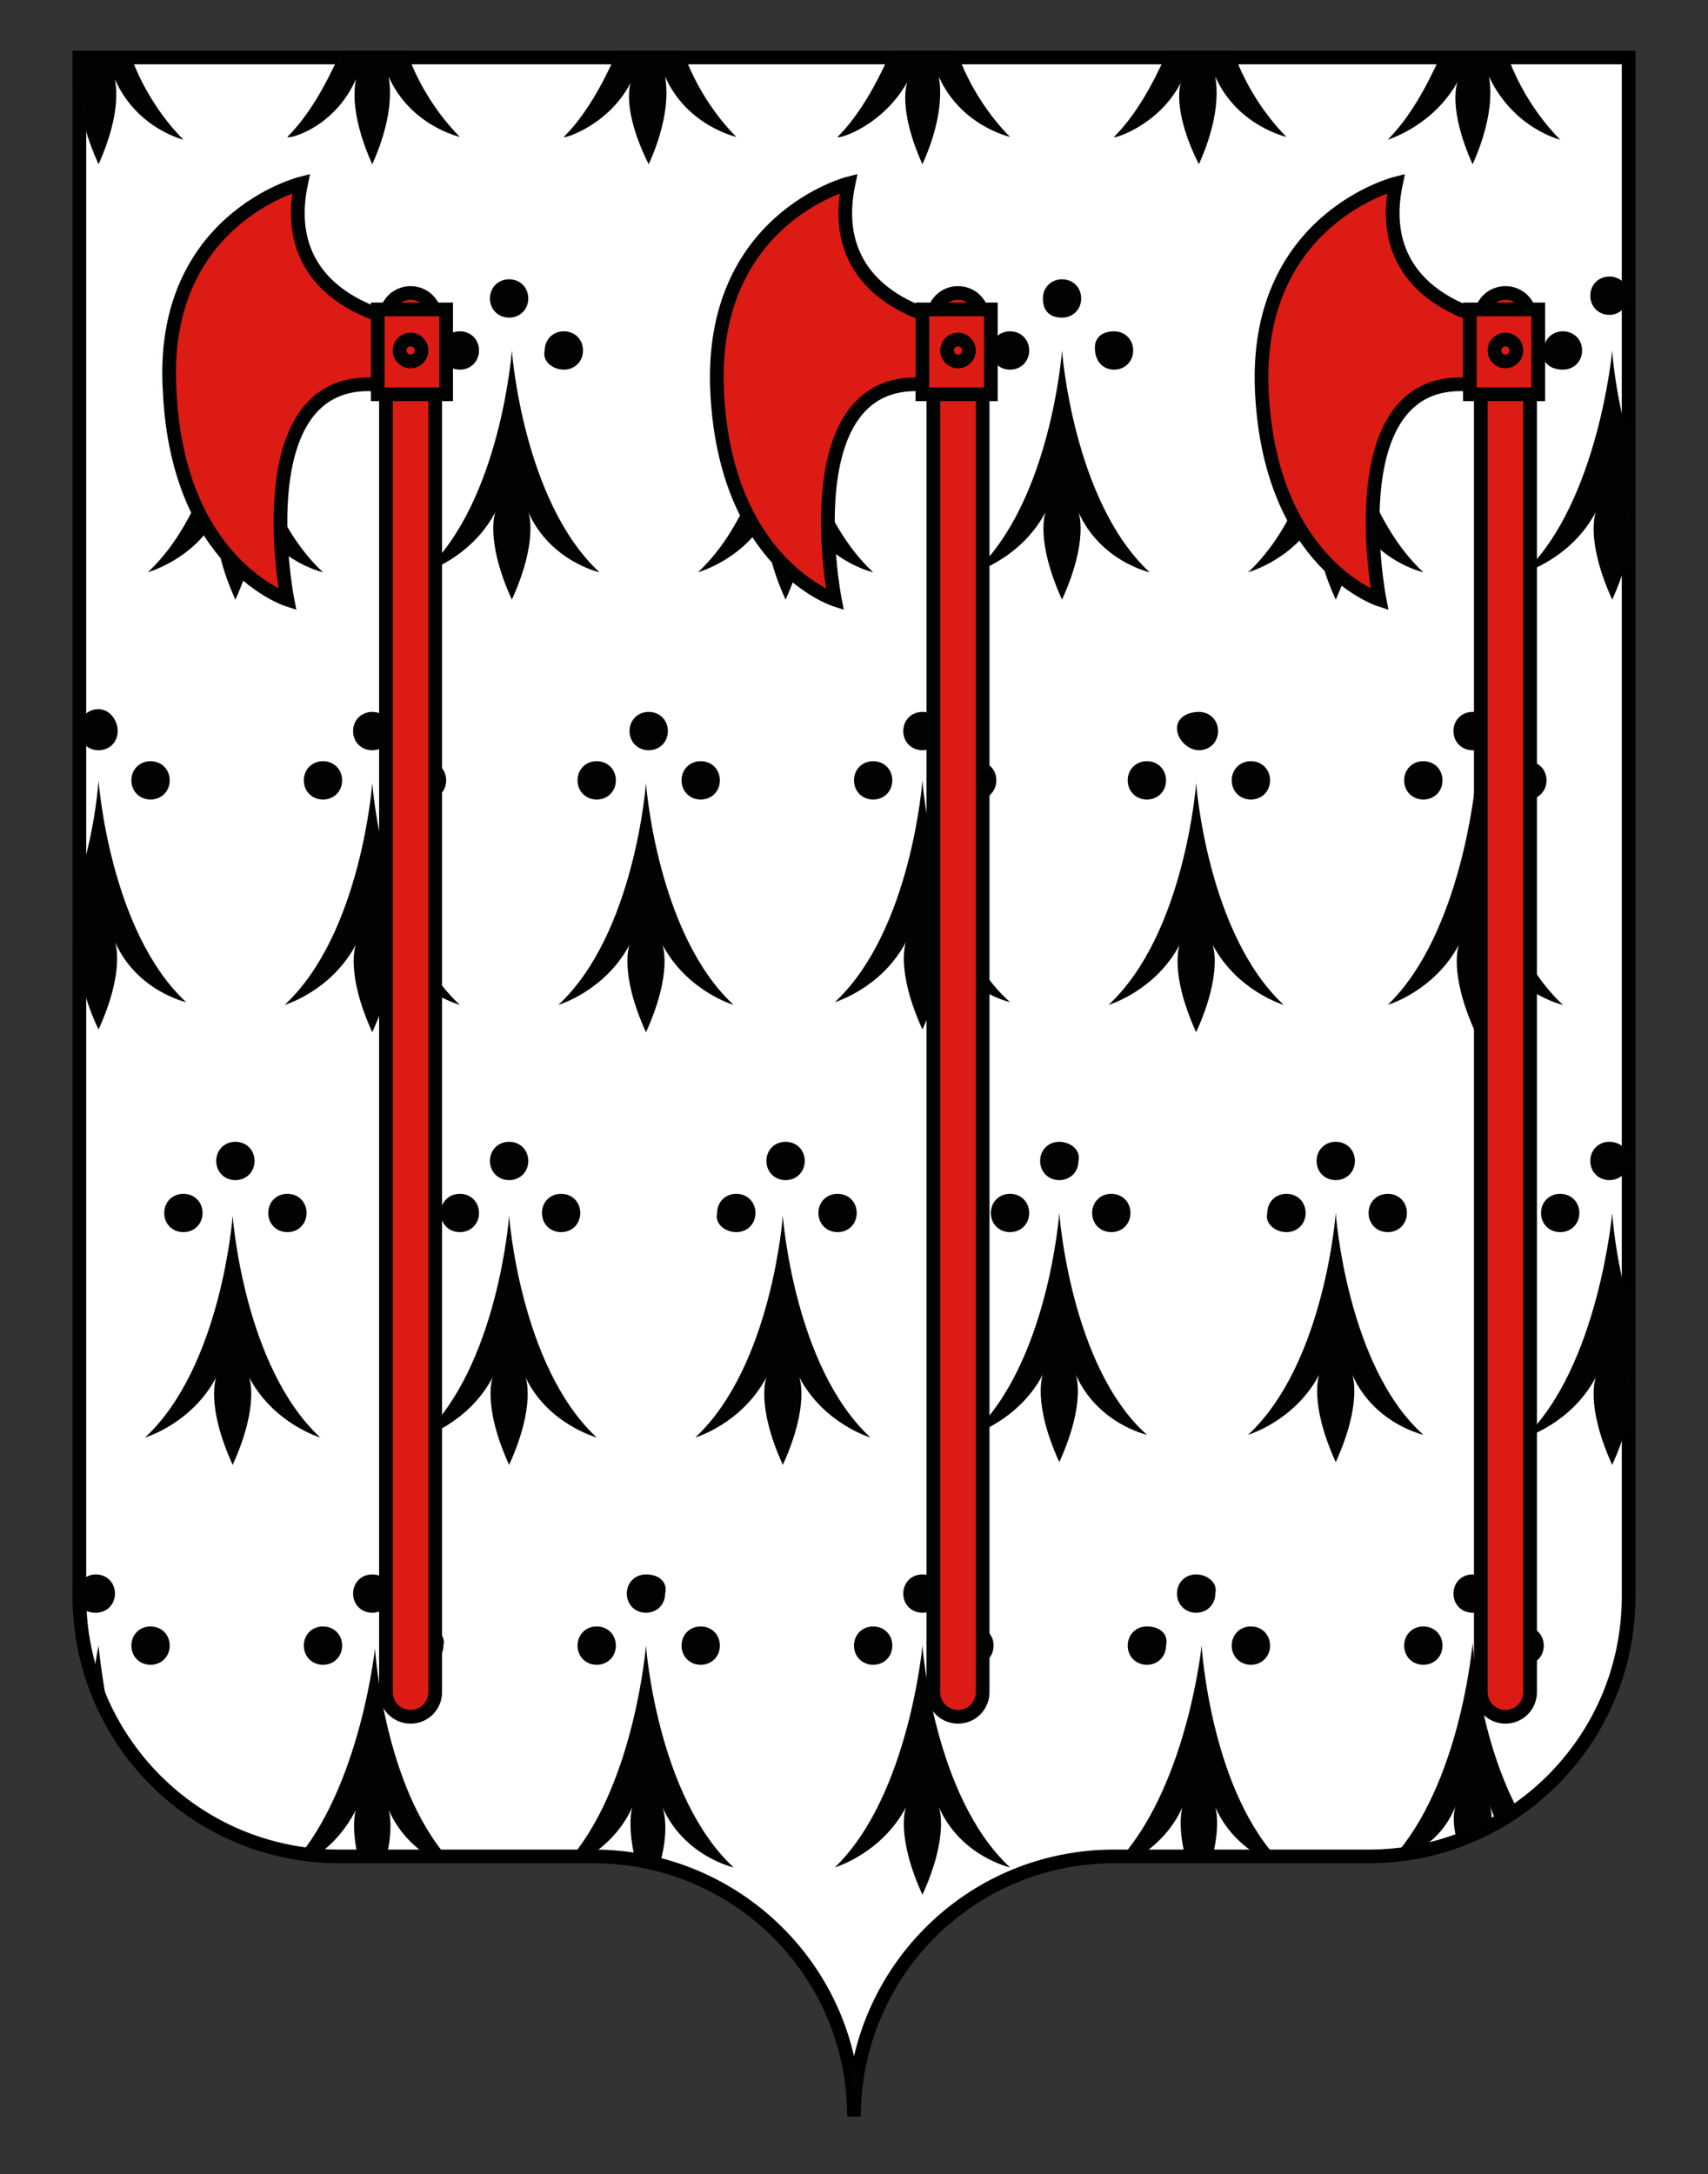 <?xml version="1.0" encoding="utf-8"?>
<!-- Generator: Adobe Illustrator 19.0.0, SVG Export Plug-In . SVG Version: 6.00 Build 0)  -->
<svg version="1.1" xmlns="http://www.w3.org/2000/svg" xmlns:xlink="http://www.w3.org/1999/xlink" x="0px" y="0px"
	 viewBox="0 0 62.4 79.4" style="enable-background:new 0 0 62.4 79.4;" xml:space="preserve">
<rect x="0" y="0" width="62.4" height="79.4" fill="#333333" stroke="none"/>
<style type="text/css">
	.st0{fill:#FFFFFF;stroke:#000000;stroke-width:0.5;stroke-miterlimit:10;}
	.st1{fill:#010202;}
	.st2{fill:#DC1B15;stroke:#010202;stroke-width:0.5;stroke-miterlimit:10;}
</style>
<g id="Calque_1">
	<path id="XMLID_1_" class="st0" d="M59.5,2.1v56.2c0,5.3-4.3,9.5-9.5,9.5h-9.3c-5.3,0-9.5,4.3-9.5,9.5c0-5.3-4.3-9.5-9.5-9.5h-9.3
		c-5.3,0-9.5-4.3-9.5-9.5V2.1H59.5z"/>
	<g id="XMLID_3_">
		<path id="XMLID_311_" class="st1" d="M11.7,52.5c-2.8-2.6-3.2-8.1-3.2-8.1s-0.4,5.5-3.2,8.1c0,0,1.7-0.5,2.6-2.2
			c0,0-0.4,1,0.6,3.2c1-2.2,0.6-3.2,0.6-3.2C10,52,11.7,52.5,11.7,52.5z"/>
		<path id="XMLID_312_" class="st1" d="M8.6,41.7c-0.4,0-0.7,0.3-0.7,0.7s0.3,0.7,0.7,0.7c0.4,0,0.7-0.3,0.7-0.7
			C9.3,42,9,41.7,8.6,41.7z"/>
		<path id="XMLID_313_" class="st1" d="M6.7,45c0.4,0,0.7-0.3,0.7-0.7c0-0.4-0.3-0.7-0.7-0.7S6,43.9,6,44.3C6,44.7,6.3,45,6.7,45z"
			/>
		<path id="XMLID_314_" class="st1" d="M9.8,44.3c0,0.4,0.3,0.7,0.7,0.7s0.7-0.3,0.7-0.7c0-0.4-0.3-0.7-0.7-0.7S9.8,43.9,9.8,44.3z"
			/>
		<path id="XMLID_315_" class="st1" d="M21.8,52.5c-2.8-2.6-3.2-8.1-3.2-8.1s-0.4,5.5-3.2,8.1c0,0,1.7-0.5,2.6-2.2
			c0,0-0.4,1,0.6,3.2c1-2.2,0.6-3.2,0.6-3.2C20,52,21.8,52.5,21.8,52.5z"/>
		<path id="XMLID_316_" class="st1" d="M18.6,41.7c-0.4,0-0.7,0.3-0.7,0.7s0.3,0.7,0.7,0.7c0.4,0,0.7-0.3,0.7-0.7S19,41.7,18.6,41.7
			z"/>
		<path id="XMLID_317_" class="st1" d="M16.8,45c0.4,0,0.7-0.3,0.7-0.7c0-0.4-0.3-0.7-0.7-0.7c-0.4,0-0.7,0.3-0.7,0.7
			C16.1,44.7,16.4,45,16.8,45z"/>
		<path id="XMLID_318_" class="st1" d="M19.8,44.3c0,0.4,0.3,0.7,0.7,0.7s0.7-0.3,0.7-0.7c0-0.4-0.3-0.7-0.7-0.7
			S19.8,43.9,19.8,44.3z"/>
		<path id="XMLID_319_" class="st1" d="M31.8,52.5c-2.8-2.6-3.2-8.1-3.2-8.1s-0.4,5.5-3.2,8.1c0,0,1.7-0.5,2.6-2.2
			c0,0-0.4,1,0.6,3.2c1-2.2,0.6-3.2,0.6-3.2C30.1,52,31.8,52.5,31.8,52.5z"/>
		<path id="XMLID_320_" class="st1" d="M28.7,41.7c-0.4,0-0.7,0.3-0.7,0.7s0.3,0.7,0.7,0.7c0.4,0,0.7-0.3,0.7-0.7
			C29.4,42,29.1,41.7,28.7,41.7z"/>
		<path id="XMLID_321_" class="st1" d="M26.9,45c0.4,0,0.7-0.3,0.7-0.7c0-0.4-0.3-0.7-0.7-0.7c-0.4,0-0.7,0.3-0.7,0.7
			C26.1,44.7,26.5,45,26.9,45z"/>
		<path id="XMLID_322_" class="st1" d="M29.9,44.3c0,0.4,0.3,0.7,0.7,0.7c0.4,0,0.7-0.3,0.7-0.7c0-0.4-0.3-0.7-0.7-0.7
			C30.2,43.6,29.9,43.9,29.9,44.3z"/>
		<path id="XMLID_323_" class="st1" d="M38.7,44.3c0,0-0.4,5.5-3.2,8.1c0,0,1.7-0.5,2.6-2.2c0,0-0.4,1,0.6,3.2
			c1-2.2,0.6-3.2,0.6-3.2c0.8,1.8,2.6,2.2,2.6,2.2C39.1,49.9,38.7,44.3,38.7,44.3z"/>
		<path id="XMLID_324_" class="st1" d="M38.7,41.7c-0.4,0-0.7,0.3-0.7,0.7s0.3,0.7,0.7,0.7c0.4,0,0.7-0.3,0.7-0.7
			C39.5,42,39.1,41.7,38.7,41.7z"/>
		<path id="XMLID_325_" class="st1" d="M36.9,45c0.4,0,0.7-0.3,0.7-0.7c0-0.4-0.3-0.7-0.7-0.7s-0.7,0.3-0.7,0.7
			C36.2,44.7,36.5,45,36.9,45z"/>
		<path id="XMLID_326_" class="st1" d="M39.9,44.3c0,0.4,0.3,0.7,0.7,0.7s0.7-0.3,0.7-0.7c0-0.4-0.3-0.7-0.7-0.7
			S39.9,43.9,39.9,44.3z"/>
		<path id="XMLID_327_" class="st1" d="M48.8,44.3c0,0-0.4,5.5-3.2,8.1c0,0,1.7-0.5,2.6-2.2c0,0-0.4,1,0.6,3.2
			c1-2.2,0.6-3.2,0.6-3.2c0.8,1.8,2.6,2.2,2.6,2.2C49.2,49.9,48.8,44.3,48.8,44.3z"/>
		<path id="XMLID_328_" class="st1" d="M48.8,41.7c-0.4,0-0.7,0.3-0.7,0.7s0.3,0.7,0.7,0.7c0.4,0,0.7-0.3,0.7-0.7
			S49.2,41.7,48.8,41.7z"/>
		<path id="XMLID_329_" class="st1" d="M47,45c0.4,0,0.7-0.3,0.7-0.7c0-0.4-0.3-0.7-0.7-0.7s-0.7,0.3-0.7,0.7
			C46.2,44.7,46.6,45,47,45z"/>
		<path id="XMLID_330_" class="st1" d="M50,44.3c0,0.4,0.3,0.7,0.7,0.7s0.7-0.3,0.7-0.7c0-0.4-0.3-0.7-0.7-0.7S50,43.9,50,44.3z"/>
		<path id="XMLID_332_" class="st1" d="M55.7,52.5c0,0,1.7-0.5,2.6-2.2c0,0-0.4,1,0.6,3.2c1-2.2,0.6-3.2,0.6-3.2
			c0,0.1,0.1,0.1,0.1,0.2V48c-0.6-2-0.7-3.7-0.7-3.7S58.4,49.9,55.7,52.5z"/>
		<path id="XMLID_334_" class="st1" d="M58.8,41.7c-0.4,0-0.7,0.3-0.7,0.7s0.3,0.7,0.7,0.7c0.4,0,0.7-0.3,0.7-0.7v-0.1
			C59.5,42,59.2,41.7,58.8,41.7z"/>
		<path id="XMLID_335_" class="st1" d="M56.3,44.3c0,0.4,0.3,0.7,0.7,0.7c0.4,0,0.7-0.3,0.7-0.7c0-0.4-0.3-0.7-0.7-0.7
			C56.6,43.6,56.3,43.9,56.3,44.3z"/>
		<path id="XMLID_342_" class="st1" d="M3.4,61.3c0.2,0.5,0.4,0.9,0.6,1.4c-0.3-1.5-0.4-2.6-0.4-2.6S3.5,60.6,3.4,61.3z"/>
		<path id="XMLID_344_" class="st1" d="M3.5,58.9c0.4,0,0.7-0.3,0.7-0.7s-0.3-0.7-0.7-0.7c-0.3,0-0.6,0.2-0.7,0.5v0.3
			c0,0.1,0,0.2,0,0.2C3,58.8,3.2,58.9,3.5,58.9z"/>
		<path id="XMLID_346_" class="st1" d="M5.5,59.4c-0.4,0-0.7,0.3-0.7,0.7c0,0.4,0.3,0.7,0.7,0.7s0.7-0.3,0.7-0.7
			C6.2,59.7,5.9,59.4,5.5,59.4z"/>
		<path id="XMLID_350_" class="st1" d="M11,67.7c0.2,0,0.4,0.1,0.5,0.1c0.5-0.3,1.1-0.9,1.5-1.7c0,0-0.2,0.6,0.1,1.8h1
			c0.3-1.2,0.1-1.8,0.1-1.8c0.4,0.9,1,1.4,1.6,1.8h0.6c-2.4-2.7-2.7-7.7-2.7-7.7S13.2,64.9,11,67.7z"/>
		<path id="XMLID_351_" class="st1" d="M13.6,57.5c-0.4,0-0.7,0.3-0.7,0.7s0.3,0.7,0.7,0.7c0.4,0,0.7-0.3,0.7-0.7
			C14.3,57.8,14,57.5,13.6,57.5z"/>
		<path id="XMLID_352_" class="st1" d="M11.8,59.4c-0.4,0-0.7,0.3-0.7,0.7c0,0.4,0.3,0.7,0.7,0.7s0.7-0.3,0.7-0.7
			C12.5,59.7,12.2,59.4,11.8,59.4z"/>
		<path id="XMLID_353_" class="st1" d="M15.5,59.4c-0.4,0-0.7,0.3-0.7,0.7c0,0.4,0.3,0.7,0.7,0.7c0.4,0,0.7-0.3,0.7-0.7
			C16.3,59.7,15.9,59.4,15.5,59.4z"/>
		<path id="XMLID_356_" class="st1" d="M24.2,66c0.8,1.8,2.6,2.2,2.6,2.2c-2.8-2.6-3.2-8.1-3.2-8.1s-0.4,4.9-2.7,7.7h0.6
			c0.5-0.3,1.2-0.9,1.6-1.8c0,0-0.2,0.6,0.1,1.9c0.3,0,0.6,0.1,0.9,0.2C24.5,66.7,24.2,66,24.2,66z"/>
		<path id="XMLID_357_" class="st1" d="M23.6,57.5c-0.4,0-0.7,0.3-0.7,0.7s0.3,0.7,0.7,0.7c0.4,0,0.7-0.3,0.7-0.7
			C24.4,57.8,24.1,57.5,23.6,57.5z"/>
		<path id="XMLID_358_" class="st1" d="M21.8,59.4c-0.4,0-0.7,0.3-0.7,0.7c0,0.4,0.3,0.7,0.7,0.7s0.7-0.3,0.7-0.7
			C22.5,59.7,22.2,59.4,21.8,59.4z"/>
		<path id="XMLID_359_" class="st1" d="M25.6,59.4c-0.4,0-0.7,0.3-0.7,0.7c0,0.4,0.3,0.7,0.7,0.7s0.7-0.3,0.7-0.7
			C26.3,59.7,26,59.4,25.6,59.4z"/>
		<path id="XMLID_360_" class="st1" d="M30.5,68.2c0,0,1.7-0.5,2.6-2.2c0,0-0.4,1,0.6,3.2c1-2.2,0.6-3.2,0.6-3.2
			c0.8,1.8,2.6,2.2,2.6,2.2c-2.8-2.6-3.2-8.1-3.2-8.1S33.2,65.6,30.5,68.2z"/>
		<path id="XMLID_361_" class="st1" d="M33.7,57.5c-0.4,0-0.7,0.3-0.7,0.7s0.3,0.7,0.7,0.7c0.4,0,0.7-0.3,0.7-0.7
			S34.1,57.5,33.7,57.5z"/>
		<path id="XMLID_362_" class="st1" d="M31.2,60.1c0,0.4,0.3,0.7,0.7,0.7s0.7-0.3,0.7-0.7c0-0.4-0.3-0.7-0.7-0.7
			S31.2,59.7,31.2,60.1z"/>
		<path id="XMLID_363_" class="st1" d="M35.6,60.8c0.4,0,0.7-0.3,0.7-0.7c0-0.4-0.3-0.7-0.7-0.7s-0.7,0.3-0.7,0.7
			C34.9,60.5,35.2,60.8,35.6,60.8z"/>
		<path id="XMLID_367_" class="st1" d="M41,67.8h0.6c0.5-0.3,1.2-0.9,1.6-1.8c0,0-0.2,0.6,0.1,1.8h1c0.3-1.2,0.1-1.8,0.1-1.8
			c0.4,0.9,1,1.4,1.6,1.8h0.6c-2.4-2.7-2.7-7.7-2.7-7.7S43.4,65,41,67.8z"/>
		<path id="XMLID_368_" class="st1" d="M43.7,57.5c-0.4,0-0.7,0.3-0.7,0.7s0.3,0.7,0.7,0.7c0.4,0,0.7-0.3,0.7-0.7
			C44.5,57.8,44.1,57.5,43.7,57.5z"/>
		<path id="XMLID_369_" class="st1" d="M41.9,59.4c-0.4,0-0.7,0.3-0.7,0.7c0,0.4,0.3,0.7,0.7,0.7c0.4,0,0.7-0.3,0.7-0.7
			C42.7,59.7,42.4,59.4,41.9,59.4z"/>
		<path id="XMLID_370_" class="st1" d="M45.7,59.4c-0.4,0-0.7,0.3-0.7,0.7c0,0.4,0.3,0.7,0.7,0.7c0.4,0,0.7-0.3,0.7-0.7
			C46.4,59.7,46.1,59.4,45.7,59.4z"/>
		<path id="XMLID_374_" class="st1" d="M54.7,66.5c0.2-0.1,0.5-0.3,0.7-0.5c-1.4-2.7-1.6-6-1.6-6s-0.4,4.8-2.7,7.6
			c0.3,0,0.5-0.1,0.8-0.1c0.5-0.3,1-0.8,1.3-1.6c0,0-0.2,0.4,0,1.2c0.4-0.2,0.9-0.3,1.3-0.6c0-0.4-0.1-0.7-0.1-0.7
			C54.5,66.2,54.6,66.4,54.7,66.5z"/>
		<path id="XMLID_375_" class="st1" d="M54.5,58.2c0-0.4-0.3-0.7-0.7-0.7s-0.7,0.3-0.7,0.7s0.3,0.7,0.7,0.7
			C54.2,58.9,54.5,58.6,54.5,58.2z"/>
		<path id="XMLID_376_" class="st1" d="M52,59.4c-0.4,0-0.7,0.3-0.7,0.7c0,0.4,0.3,0.7,0.7,0.7s0.7-0.3,0.7-0.7
			C52.7,59.7,52.4,59.4,52,59.4z"/>
		<path id="XMLID_377_" class="st1" d="M55,60.1c0,0.4,0.3,0.7,0.7,0.7s0.7-0.3,0.7-0.7c0-0.4-0.3-0.7-0.7-0.7S55,59.7,55,60.1z"/>
		<path id="XMLID_397_" class="st1" d="M31.3,75.9C31.3,75.8,31.3,75.8,31.3,75.9c0,0.1-0.1,0.2-0.1,0.3
			C31.3,76.1,31.3,76,31.3,75.9z"/>
		<path id="XMLID_399_" class="st1" d="M31,75.3c0.1,0.4,0.1,0.7,0.2,1.1c0-0.1,0.1-0.1,0.1-0.2c0-0.1,0-0.2,0.1-0.4
			C31.3,75.6,31.2,75.4,31,75.3z"/>
		<path id="XMLID_416_" class="st1" d="M3.6,6C4.5,4,4.2,3,4.2,2.9C5,4.7,6.7,5.1,6.7,5.1c-0.8-0.8-1.5-1.9-1.9-3h-2v1.1
			C2.9,3,3,3,3,2.9C2.9,3,2.7,4,3.6,6z"/>
		<path id="XMLID_418_" class="st1" d="M13,2.9C13,3,12.7,4,13.6,6c0.9-2,0.6-3.1,0.6-3.2c0.8,1.8,2.6,2.2,2.6,2.2
			c-0.8-0.8-1.5-1.9-1.9-3h-2.5c-0.5,1.1-1.1,2.2-1.9,3C10.5,5.1,12.2,4.7,13,2.9z"/>
		<path id="XMLID_420_" class="st1" d="M23.1,2.9C23,3,22.7,4,23.7,6c0.9-2,0.6-3.1,0.6-3.2c0.8,1.8,2.6,2.2,2.6,2.2
			c-0.8-0.8-1.5-1.9-1.9-3h-2.5c-0.5,1.1-1.1,2.2-1.9,3C20.5,5.1,22.3,4.6,23.1,2.9z"/>
		<path id="XMLID_422_" class="st1" d="M33.2,2.9C33.1,3,32.8,4,33.7,6c0.9-2,0.6-3.1,0.6-3.2c0.8,1.8,2.6,2.2,2.6,2.2
			c-0.8-0.8-1.5-1.9-1.9-3h-2.5c-0.5,1.1-1.1,2.2-1.9,3C30.6,5.1,32.3,4.6,33.2,2.9z"/>
		<path id="XMLID_424_" class="st1" d="M43.2,2.9C43.1,3,42.8,4,43.8,6c0.9-2,0.6-3.1,0.6-3.2c0.8,1.8,2.6,2.2,2.6,2.2
			c-0.8-0.8-1.5-1.9-1.9-3h-2.5c-0.5,1.1-1.1,2.2-1.9,3C40.6,5.1,42.4,4.6,43.2,2.9z"/>
		<path id="XMLID_426_" class="st1" d="M53.3,2.9C53.2,3,52.9,4,53.8,6c0.9-2,0.6-3.1,0.6-3.2C55.3,4.7,57,5.1,57,5.1
			c-0.8-0.8-1.5-1.9-1.9-3h-2.5c-0.5,1.1-1.1,2.2-1.9,3C50.7,5.1,52.4,4.6,53.3,2.9z"/>
		<path id="XMLID_432_" class="st1" d="M8,18.7c0,0-0.4,1,0.6,3.2c1-2.2,0.6-3.2,0.6-3.2c0.8,1.8,2.6,2.2,2.6,2.2
			c-2.8-2.6-3.2-8.1-3.2-8.1s-0.4,5.5-3.2,8.1C5.4,20.9,7.2,20.4,8,18.7z"/>
		<path id="XMLID_433_" class="st1" d="M8.6,11.6c0.4,0,0.7-0.3,0.7-0.7c0-0.4-0.3-0.7-0.7-0.7c-0.4,0-0.7,0.3-0.7,0.7
			S8.2,11.6,8.6,11.6z"/>
		<path id="XMLID_434_" class="st1" d="M6.8,13.5c0.4,0,0.7-0.3,0.7-0.7c0-0.4-0.3-0.7-0.7-0.7S6,12.3,6,12.7
			C6,13.2,6.4,13.5,6.8,13.5z"/>
		<path id="XMLID_435_" class="st1" d="M10.5,13.5c0.4,0,0.7-0.3,0.7-0.7c0-0.4-0.3-0.7-0.7-0.7s-0.7,0.3-0.7,0.7
			C9.8,13.2,10.1,13.5,10.5,13.5z"/>
		<path id="XMLID_436_" class="st1" d="M18.1,18.7c0,0-0.4,1,0.6,3.2c1-2.2,0.6-3.2,0.6-3.2c0.8,1.8,2.6,2.2,2.6,2.2
			c-2.8-2.6-3.2-8.1-3.2-8.1s-0.4,5.5-3.2,8.1C15.5,20.9,17.2,20.4,18.1,18.7z"/>
		<path id="XMLID_437_" class="st1" d="M18.6,11.6c0.4,0,0.7-0.3,0.7-0.7s-0.3-0.7-0.7-0.7c-0.4,0-0.7,0.3-0.7,0.7
			S18.2,11.6,18.6,11.6z"/>
		<path id="XMLID_438_" class="st1" d="M16.8,13.5c0.4,0,0.7-0.3,0.7-0.7c0-0.4-0.3-0.7-0.7-0.7c-0.4,0-0.7,0.3-0.7,0.7
			C16.1,13.2,16.4,13.5,16.8,13.5z"/>
		<path id="XMLID_439_" class="st1" d="M20.6,13.5c0.4,0,0.7-0.3,0.7-0.7c0-0.4-0.3-0.7-0.7-0.7c-0.4,0-0.7,0.3-0.7,0.7
			C19.8,13.2,20.2,13.5,20.6,13.5z"/>
		<path id="XMLID_440_" class="st1" d="M28.1,18.7c0,0-0.4,1,0.6,3.2c1-2.2,0.6-3.2,0.6-3.2c0.8,1.8,2.6,2.2,2.6,2.2
			c-2.8-2.6-3.2-8.1-3.2-8.1s-0.4,5.5-3.2,8.1C25.5,20.9,27.3,20.4,28.1,18.7z"/>
		<path id="XMLID_441_" class="st1" d="M28.7,11.6c0.4,0,0.7-0.3,0.7-0.7c0-0.4-0.3-0.7-0.7-0.7S28,10.5,28,10.9
			S28.3,11.6,28.7,11.6z"/>
		<path id="XMLID_442_" class="st1" d="M26.9,13.5c0.4,0,0.7-0.3,0.7-0.7c0-0.4-0.3-0.7-0.7-0.7s-0.7,0.3-0.7,0.7
			C26.2,13.2,26.5,13.5,26.9,13.5z"/>
		<path id="XMLID_443_" class="st1" d="M30.6,13.5c0.4,0,0.7-0.3,0.7-0.7c0-0.4-0.3-0.7-0.7-0.7c-0.4,0-0.7,0.3-0.7,0.7
			C29.9,13.2,30.2,13.5,30.6,13.5z"/>
		<path id="XMLID_444_" class="st1" d="M38.2,18.7c0,0-0.4,1,0.6,3.2c1-2.2,0.6-3.2,0.6-3.2c0.8,1.8,2.6,2.2,2.6,2.2
			c-2.8-2.6-3.2-8.1-3.2-8.1s-0.4,5.5-3.2,8.1C35.6,20.9,37.3,20.4,38.2,18.7z"/>
		<path id="XMLID_445_" class="st1" d="M38.8,11.6c0.4,0,0.7-0.3,0.7-0.7c0-0.4-0.3-0.7-0.7-0.7c-0.4,0-0.7,0.3-0.7,0.7
			S38.3,11.6,38.8,11.6z"/>
		<path id="XMLID_446_" class="st1" d="M36.9,13.5c0.4,0,0.7-0.3,0.7-0.7c0-0.4-0.3-0.7-0.7-0.7s-0.7,0.3-0.7,0.7
			C36.2,13.2,36.5,13.5,36.9,13.5z"/>
		<path id="XMLID_447_" class="st1" d="M40.7,13.5c0.4,0,0.7-0.3,0.7-0.7c0-0.4-0.3-0.7-0.7-0.7S40,12.3,40,12.7
			C40,13.2,40.3,13.5,40.7,13.5z"/>
		<path id="XMLID_448_" class="st1" d="M48.2,18.7c0,0-0.4,1,0.6,3.2c1-2.2,0.6-3.2,0.6-3.2c0.8,1.8,2.6,2.2,2.6,2.2
			c-2.8-2.6-3.2-8.1-3.2-8.1s-0.4,5.5-3.2,8.1C45.6,20.9,47.4,20.4,48.2,18.7z"/>
		<path id="XMLID_449_" class="st1" d="M48.8,11.6c0.4,0,0.7-0.3,0.7-0.7s-0.3-0.7-0.7-0.7c-0.4,0-0.7,0.3-0.7,0.7
			S48.4,11.6,48.8,11.6z"/>
		<path id="XMLID_450_" class="st1" d="M47,13.5c0.4,0,0.7-0.3,0.7-0.7c0-0.4-0.3-0.7-0.7-0.7c-0.4,0-0.7,0.3-0.7,0.7
			C46.3,13.2,46.6,13.5,47,13.5z"/>
		<path id="XMLID_451_" class="st1" d="M50.7,13.5c0.4,0,0.7-0.3,0.7-0.7c0-0.4-0.3-0.7-0.7-0.7S50,12.3,50,12.7
			C50,13.2,50.3,13.5,50.7,13.5z"/>
		<path id="XMLID_453_" class="st1" d="M55.7,20.9c0,0,1.7-0.5,2.6-2.2c0,0-0.4,1,0.6,3.2c1-2.2,0.6-3.2,0.6-3.2
			c0,0.1,0.1,0.1,0.1,0.2v-2.5c-0.6-1.9-0.7-3.6-0.7-3.6S58.4,18.3,55.7,20.9z"/>
		<path id="XMLID_455_" class="st1" d="M58.8,10.1c-0.4,0-0.7,0.3-0.7,0.7s0.3,0.7,0.7,0.7c0.3,0,0.6-0.2,0.7-0.6v-0.4
			C59.4,10.4,59.2,10.1,58.8,10.1z"/>
		<path id="XMLID_456_" class="st1" d="M57.1,13.5c0.4,0,0.7-0.3,0.7-0.7c0-0.4-0.3-0.7-0.7-0.7s-0.7,0.3-0.7,0.7
			C56.3,13.2,56.6,13.5,57.1,13.5z"/>
		<path id="XMLID_463_" class="st1" d="M3.6,37.6c1-2.2,0.6-3.2,0.6-3.2c0.8,1.8,2.6,2.2,2.6,2.2c-2.8-2.6-3.2-8.1-3.2-8.1
			s-0.1,1.7-0.7,3.6v2.5c0-0.1,0.1-0.1,0.1-0.2C3,34.4,2.6,35.5,3.6,37.6z"/>
		<path id="XMLID_464_" class="st1" d="M2.8,26.6C2.8,26.7,2.8,26.7,2.8,26.6L2.8,26.6C2.8,26.6,2.8,26.6,2.8,26.6z"/>
		<path id="XMLID_465_" class="st1" d="M3.6,27.4c0.4,0,0.7-0.3,0.7-0.7S4,25.9,3.6,25.9c-0.4,0-0.7,0.3-0.7,0.7v0.1
			C2.9,27.1,3.2,27.4,3.6,27.4z"/>
		<path id="XMLID_467_" class="st1" d="M5.5,27.8c-0.4,0-0.7,0.3-0.7,0.7c0,0.4,0.3,0.7,0.7,0.7c0.4,0,0.7-0.3,0.7-0.7
			C6.2,28.1,5.9,27.8,5.5,27.8z"/>
		<path id="XMLID_468_" class="st1" d="M16.8,36.7c-2.8-2.6-3.2-8.1-3.2-8.1s-0.4,5.5-3.2,8.1c0,0,1.7-0.5,2.6-2.2
			c0,0-0.4,1,0.6,3.2c1-2.2,0.6-3.2,0.6-3.2C15,36.2,16.8,36.7,16.8,36.7z"/>
		<path id="XMLID_469_" class="st1" d="M13.6,27.4c0.4,0,0.7-0.3,0.7-0.7c0-0.4-0.3-0.7-0.7-0.7s-0.7,0.3-0.7,0.7
			S13.2,27.4,13.6,27.4z"/>
		<path id="XMLID_470_" class="st1" d="M11.1,28.5c0,0.4,0.3,0.7,0.7,0.7s0.7-0.3,0.7-0.7c0-0.4-0.3-0.7-0.7-0.7
			S11.1,28.1,11.1,28.5z"/>
		<path id="XMLID_471_" class="st1" d="M15.6,29.2c0.4,0,0.7-0.3,0.7-0.7c0-0.4-0.3-0.7-0.7-0.7c-0.4,0-0.7,0.3-0.7,0.7
			C14.8,28.9,15.2,29.2,15.6,29.2z"/>
		<path id="XMLID_472_" class="st1" d="M26.8,36.7c-2.8-2.6-3.2-8.1-3.2-8.1s-0.4,5.5-3.2,8.1c0,0,1.7-0.5,2.6-2.2
			c0,0-0.4,1,0.6,3.2c1-2.2,0.6-3.2,0.6-3.2C25.1,36.2,26.8,36.7,26.8,36.7z"/>
		<path id="XMLID_473_" class="st1" d="M23.7,27.4c0.4,0,0.7-0.3,0.7-0.7c0-0.4-0.3-0.7-0.7-0.7c-0.4,0-0.7,0.3-0.7,0.7
			S23.3,27.4,23.7,27.4z"/>
		<path id="XMLID_474_" class="st1" d="M21.1,28.5c0,0.4,0.3,0.7,0.7,0.7s0.7-0.3,0.7-0.7c0-0.4-0.3-0.7-0.7-0.7
			S21.1,28.1,21.1,28.5z"/>
		<path id="XMLID_475_" class="st1" d="M25.6,29.2c0.4,0,0.7-0.3,0.7-0.7c0-0.4-0.3-0.7-0.7-0.7s-0.7,0.3-0.7,0.7
			C24.9,28.9,25.2,29.2,25.6,29.2z"/>
		<path id="XMLID_476_" class="st1" d="M33.7,28.5c0,0-0.4,5.5-3.2,8.1c0,0,1.7-0.5,2.6-2.2c0,0-0.4,1,0.6,3.2
			c1-2.2,0.6-3.2,0.6-3.2c0.8,1.8,2.6,2.2,2.6,2.2C34.1,34.1,33.7,28.5,33.7,28.5z"/>
		<path id="XMLID_477_" class="st1" d="M33.7,27.4c0.4,0,0.7-0.3,0.7-0.7s-0.3-0.7-0.7-0.7c-0.4,0-0.7,0.3-0.7,0.7
			S33.3,27.4,33.7,27.4z"/>
		<path id="XMLID_478_" class="st1" d="M31.2,28.5c0,0.4,0.3,0.7,0.7,0.7c0.4,0,0.7-0.3,0.7-0.7c0-0.4-0.3-0.7-0.7-0.7
			C31.5,27.8,31.2,28.1,31.2,28.5z"/>
		<path id="XMLID_479_" class="st1" d="M35.7,29.2c0.4,0,0.7-0.3,0.7-0.7c0-0.4-0.3-0.7-0.7-0.7s-0.7,0.3-0.7,0.7
			C34.9,28.9,35.2,29.2,35.7,29.2z"/>
		<path id="XMLID_480_" class="st1" d="M46.9,36.7c-2.8-2.6-3.2-8.1-3.2-8.1s-0.4,5.5-3.2,8.1c0,0,1.7-0.5,2.6-2.2
			c0,0-0.4,1,0.6,3.2c1-2.2,0.6-3.2,0.6-3.2C45.2,36.2,46.9,36.7,46.9,36.7z"/>
		<path id="XMLID_481_" class="st1" d="M43.8,27.4c0.4,0,0.7-0.3,0.7-0.7c0-0.4-0.3-0.7-0.7-0.7S43,26.2,43,26.6
			S43.4,27.4,43.8,27.4z"/>
		<path id="XMLID_482_" class="st1" d="M41.2,28.5c0,0.4,0.3,0.7,0.7,0.7s0.7-0.3,0.7-0.7c0-0.4-0.3-0.7-0.7-0.7
			S41.2,28.1,41.2,28.5z"/>
		<path id="XMLID_483_" class="st1" d="M45.7,29.2c0.4,0,0.7-0.3,0.7-0.7c0-0.4-0.3-0.7-0.7-0.7c-0.4,0-0.7,0.3-0.7,0.7
			C45,28.9,45.3,29.2,45.7,29.2z"/>
		<path id="XMLID_484_" class="st1" d="M50.7,36.7c0,0,1.7-0.5,2.6-2.2c0,0-0.4,1,0.6,3.2c1-2.2,0.6-3.2,0.6-3.2
			c0.8,1.8,2.6,2.2,2.6,2.2c-2.8-2.6-3.2-8.1-3.2-8.1S53.4,34.1,50.7,36.7z"/>
		<path id="XMLID_485_" class="st1" d="M53.8,27.4c0.4,0,0.7-0.3,0.7-0.7c0-0.4-0.3-0.7-0.7-0.7s-0.7,0.3-0.7,0.7
			S53.4,27.4,53.8,27.4z"/>
		<path id="XMLID_486_" class="st1" d="M51.3,28.5c0,0.4,0.3,0.7,0.7,0.7s0.7-0.3,0.7-0.7c0-0.4-0.3-0.7-0.7-0.7
			S51.3,28.1,51.3,28.5z"/>
		<path id="XMLID_487_" class="st1" d="M55.8,29.2c0.4,0,0.7-0.3,0.7-0.7c0-0.4-0.3-0.7-0.7-0.7s-0.7,0.3-0.7,0.7
			C55.1,28.9,55.4,29.2,55.8,29.2z"/>
	</g>
</g>
<g id="Calque_2">
	<g id="XMLID_2_">
		<g id="XMLID_4_">
			<path id="XMLID_17_" class="st2" d="M15,62.7L15,62.7c-0.5,0-0.9-0.4-0.9-0.9V11.6c0-0.5,0.4-0.9,0.9-0.9l0,0
				c0.5,0,0.9,0.4,0.9,0.9v50.2C15.9,62.3,15.5,62.7,15,62.7z"/>
			<path id="XMLID_16_" class="st2" d="M14.6,13.3c-0.1-0.1-0.2,0.9-0.4,0.8c-5.4-0.9-3.7,7.8-3.7,7.8s-4-1.3-4.3-7.6
				C5.8,8,11,6.7,11,6.7c-0.9,4.3,3.6,5,3.6,5L14.6,13.3L14.6,13.3z"/>
			<rect id="XMLID_15_" x="13.8" y="11.3" class="st2" width="2.5" height="3.1"/>
			<circle id="XMLID_14_" class="st2" cx="15" cy="12.8" r="0.4"/>
		</g>
		<g id="XMLID_20_">
			<path id="XMLID_24_" class="st2" d="M35,62.7L35,62.7c-0.5,0-0.9-0.4-0.9-0.9V11.6c0-0.5,0.4-0.9,0.9-0.9l0,0
				c0.5,0,0.9,0.4,0.9,0.9v50.2C35.9,62.3,35.5,62.7,35,62.7z"/>
			<path id="XMLID_23_" class="st2" d="M34.6,13.3c-0.1-0.1-0.2,0.9-0.4,0.8c-5.4-0.9-3.7,7.8-3.7,7.8s-4-1.3-4.3-7.6S31,6.7,31,6.7
				c-0.9,4.3,3.6,5,3.6,5V13.3z"/>
			<rect id="XMLID_22_" x="33.7" y="11.3" class="st2" width="2.5" height="3.1"/>
			<circle id="XMLID_21_" class="st2" cx="35" cy="12.8" r="0.4"/>
		</g>
		<g id="XMLID_26_">
			<path id="XMLID_30_" class="st2" d="M55,62.7L55,62.7c-0.5,0-0.9-0.4-0.9-0.9V11.6c0-0.5,0.4-0.9,0.9-0.9l0,0
				c0.5,0,0.9,0.4,0.9,0.9v50.2C55.9,62.3,55.5,62.7,55,62.7z"/>
			<path id="XMLID_29_" class="st2" d="M54.5,13.3c-0.1-0.1-0.2,0.9-0.4,0.8c-5.4-0.9-3.7,7.8-3.7,7.8s-4-1.3-4.3-7.6
				C45.8,8,51,6.7,51,6.7c-0.9,4.3,3.6,5,3.6,5V13.3z"/>
			<rect id="XMLID_28_" x="53.7" y="11.3" class="st2" width="2.5" height="3.1"/>
			<circle id="XMLID_27_" class="st2" cx="55" cy="12.8" r="0.4"/>
		</g>
	</g>
</g>
</svg>
